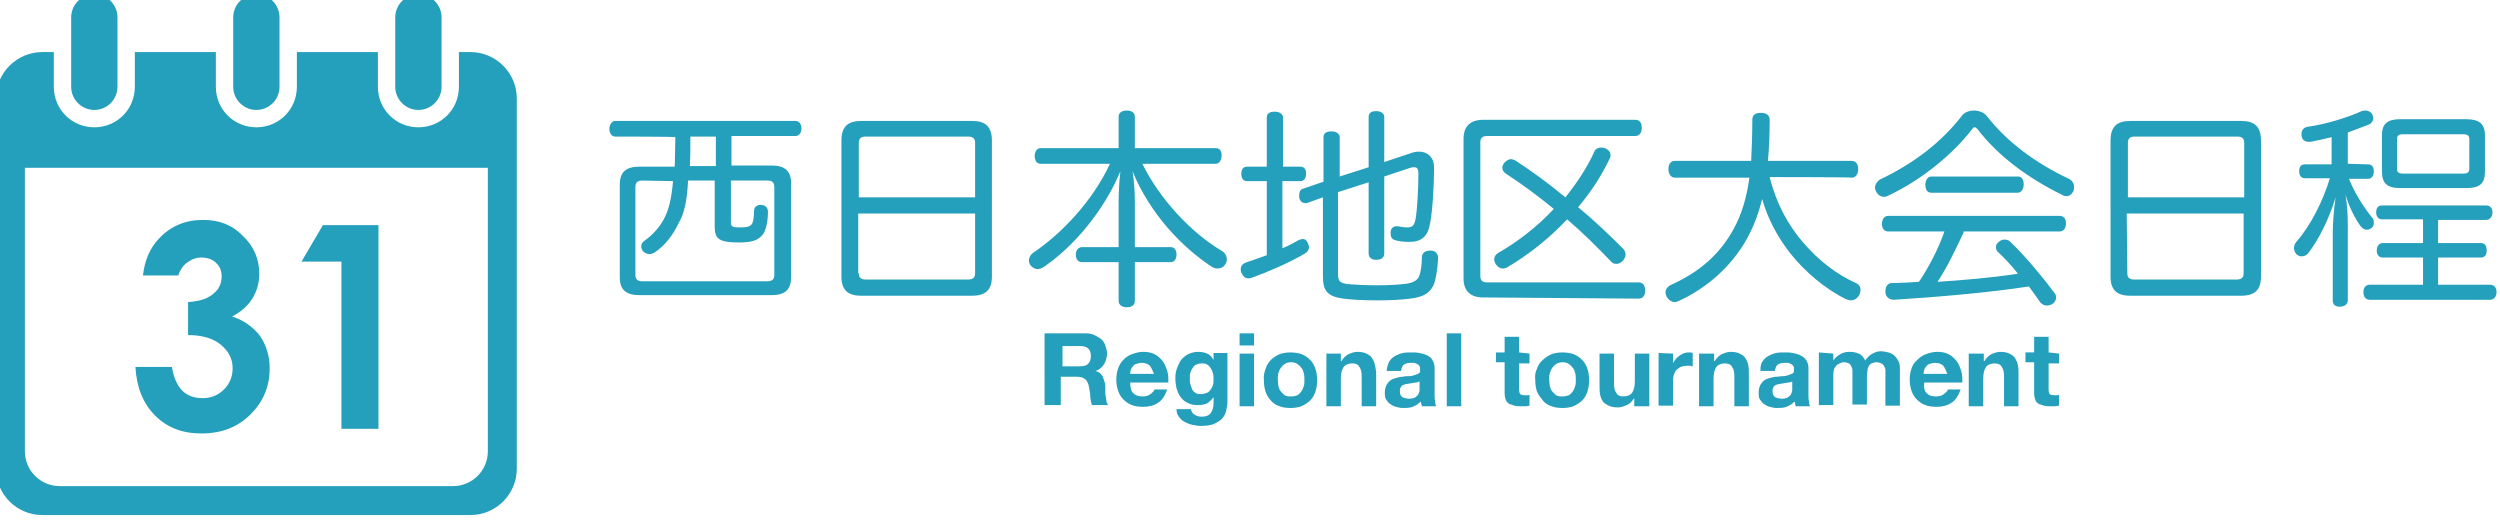 <svg id="レイヤー_1" xmlns="http://www.w3.org/2000/svg" width="432" height="90" viewBox="0 0 432 90"><style>.st0{fill:#249fbc}</style><path class="st0" d="M81.3 9h-2v6c0 3.9-3.1 7-7 7s-7-3.1-7-7V9h-14v6c0 3.9-3.1 7-7 7s-7-3.1-7-7V9h-14v6c0 3.9-3.1 7-7 7s-7-3.1-7-7V9h-2c-4.4 0-8 3.6-8 8v64c0 4.4 3.6 8 8 8h74c4.4 0 8-3.6 8-8V17c0-4.4-3.6-8-8-8zm3 69c0 3.3-2.7 6-6 6h-68c-3.3 0-6-2.7-6-6V29h80v49z"/><path class="st0" d="M44.3 19c2.2 0 4-1.8 4-4V3c0-2.2-1.8-4-4-4s-4 1.8-4 4v12c0 2.2 1.8 4 4 4zM16.3 19c2.2 0 4-1.8 4-4V3c0-2.2-1.8-4-4-4s-4 1.8-4 4v12c0 2.2 1.8 4 4 4zM72.3 19c2.2 0 4-1.8 4-4V3c0-2.2-1.8-4-4-4s-4 1.8-4 4v12c0 2.2 1.8 4 4 4z"/><g><path class="st0" d="M30.8 47.6h-6.1c.3-2.6 1.2-4.7 2.7-6.3 2-2.2 4.6-3.3 7.7-3.3 2.8 0 5.1.9 6.9 2.8 1.9 1.8 2.8 4 2.8 6.5 0 1.6-.4 3-1.2 4.3-.8 1.3-2 2.3-3.5 3.1 2 .6 3.6 1.8 4.8 3.3 1.1 1.6 1.7 3.5 1.7 5.6 0 3.2-1.1 5.8-3.3 8-2.2 2.2-5 3.3-8.5 3.3-3.3 0-5.9-1-8-3.1-2.1-2.1-3.2-4.9-3.4-8.4h6.3c.3 1.8.9 3.2 1.8 4.1.9.9 2.1 1.3 3.5 1.3 1.5 0 2.7-.5 3.7-1.5s1.5-2.2 1.5-3.7c0-1.6-.7-2.9-2-4s-3.2-1.7-5.7-1.7v-5.7c1.5-.1 2.7-.4 3.4-.8.8-.4 1.3-.9 1.8-1.5.4-.7.6-1.3.6-2.1 0-1-.3-1.8-1-2.4-.6-.6-1.5-.9-2.5-.9-.9 0-1.7.3-2.5.9-.7.5-1.2 1.3-1.5 2.2zM55.8 38.9h9.6v35.2H59V45.2h-6.9l3.7-6.3z"/></g><g><path class="st0" d="M106.3 23.6c-.6 0-1-.6-1-1.3 0-.7.4-1.4 1-1.4h31.2c.6 0 1 .6 1 1.3s-.4 1.3-1 1.3h-11.1v5.1h6.9c2.3 0 3.4.9 3.4 3.1v16.2c0 2.2-1.1 3.1-3.4 3.1h-22.8c-2.3 0-3.4-.9-3.4-3.1v-16c0-2.2 1.1-3.1 3.4-3.1h6.1c0-1.7.1-3.4.1-5.1 0-.1-10.4-.1-10.4-.1zm4.7 7.6c-.8 0-1.2.3-1.2 1.1v15.2c0 .8.4 1.1 1.2 1.1h21.6c.8 0 1.2-.3 1.2-1.1V32.3c0-.8-.4-1.1-1.2-1.1h-6.3v7.1c0 .9.2 1 1.7 1 1.2 0 1.7-.2 2-.7.2-.5.3-1.3.3-2.2 0-.6.5-1 1.1-1h.2c.7.1 1.1.5 1.1 1.2 0 1.6-.3 3-.8 3.8-.8 1.1-1.9 1.5-4.2 1.5-3.4 0-4.2-.6-4.2-2.7v-8h-4.6c-.2 3.8-.7 5.7-1.6 7.3-1 2.1-2.3 3.8-4 5-.4.3-.7.4-1.1.4-.4 0-.8-.2-1.1-.5-.2-.3-.3-.5-.3-.8 0-.4.2-.8.7-1.1 1.4-1 2.7-2.5 3.4-4 .7-1.5 1.1-3 1.4-6.2l-5.3-.1zm8.3-7.6c0 1.7 0 3.4-.1 5.1h4.5v-5.1h-4.4zM171.4 47.8c0 2.3-1.1 3.3-3.4 3.3h-19.2c-2.3 0-3.4-1-3.4-3.3V24.3c0-2.4 1.1-3.4 3.4-3.4H168c2.3 0 3.4 1 3.4 3.4v23.5zm-2.9-13.7v-9.4c0-.8-.4-1.1-1.2-1.1h-17.7c-.8 0-1.2.3-1.2 1.1v9.4h20.1zm-20.1 13.1c0 .8.4 1.1 1.2 1.1h17.7c.8 0 1.2-.3 1.2-1.1V36.9h-20.2v10.3zM179.8 28.3c-.7 0-1-.6-1-1.4 0-.7.4-1.3 1-1.3h13.5v-5.4c0-.7.5-1.1 1.4-1.1.9 0 1.4.4 1.4 1.1v5.4h14c.7 0 1 .5 1 1.3 0 .7-.4 1.4-1 1.4h-12.7c3 6.1 8.4 11.9 13.8 15.1.5.3.8.9.8 1.4 0 .3-.1.7-.3.9-.3.5-.8.7-1.3.7-.3 0-.7-.1-1-.3-5.2-3.4-10.7-9.2-13.7-16.5.3 1.7.4 3.7.4 5.3v7.8h6.2c.7 0 1 .6 1 1.3 0 .8-.4 1.3-1 1.3h-6.2V52c0 .7-.5 1.1-1.4 1.1-.8 0-1.4-.4-1.4-1.1v-6.7H187c-.7 0-1.1-.5-1.1-1.3 0-.7.4-1.3 1.1-1.3h6.3v-7.8c0-1.6.1-3.6.3-5.3-2.9 7-8.3 13.2-13.2 16.5-.4.3-.8.4-1.1.4-.4 0-.8-.2-1.2-.6-.2-.3-.3-.6-.3-.9 0-.5.3-1 .7-1.3 4.8-3.2 10.3-8.9 13.3-15.4h-12zM224.7 28.8c.7 0 1 .5 1 1.2s-.3 1.3-1 1.3h-3.1v11.6c1-.4 1.9-.9 2.8-1.4.3-.1.5-.2.7-.2.4 0 .7.2.9.7.1.3.2.5.2.7 0 .4-.2.8-.7 1.1-2.5 1.5-6.4 3.2-9.2 4.2-.2.1-.4.1-.6.1-.5 0-.9-.3-1.2-1-.1-.2-.1-.4-.1-.6 0-.5.3-.9.8-1.1 1.1-.4 2.4-.8 3.7-1.3V31.3h-3.4c-.7 0-1-.5-1-1.3 0-.7.3-1.2 1-1.2h3.4v-8.5c0-.7.5-1 1.4-1 .8 0 1.4.4 1.4 1v8.5h3zm6.5 4.4v14c0 1.3.2 1.7 1.7 1.9 1.2.1 3.2.2 5 .2 2 0 3.9-.1 5.3-.3 1.1-.2 1.7-.6 2-1.2.3-.7.5-2 .5-3.3 0-.8.6-1.2 1.4-1.2h.1c.8 0 1.3.5 1.3 1.3v.1c-.1 1.9-.4 3.7-.8 4.6-.6 1.2-1.5 2-4 2.3-1.6.2-3.3.3-5.8.3-2.2 0-4.2-.1-5.8-.3-2.9-.4-3.5-1.5-3.5-3.9V34.1l-2.8 1h-.3c-.5 0-.9-.4-1-1v-.4c0-.5.2-1 .7-1.1l3.5-1.2v-7.7c0-.7.5-1 1.4-1 .8 0 1.4.4 1.4 1v6.8l5-1.6v-8.7c0-.7.5-1 1.3-1s1.4.4 1.4 1V28l4.5-1.5c.5-.2 1-.3 1.5-.3 1.5 0 2.6 1 2.6 2.7 0 3.7-.3 7.8-.7 9.8-.4 2.2-1.5 3.1-3.6 3.1-.9 0-1.8-.1-2.4-.3-.5-.1-.8-.5-.8-1.1V40c.1-.6.5-.9 1-.9h.3c.5.1 1 .2 1.6.2.9 0 1.2-.4 1.4-1.4.3-1.6.5-5.4.5-7.9 0-.8-.2-1.1-.7-1.1-.2 0-.4 0-.7.1l-4.5 1.5v13.3c0 .7-.5 1.1-1.4 1.1-.8 0-1.3-.4-1.3-1.1V31.5l-5.3 1.7zM256.3 51.4c-2.2 0-3.4-1.1-3.4-3.3V24c0-2.2 1.2-3.3 3.4-3.3h26.3c.7 0 1.1.5 1.1 1.4 0 .8-.4 1.4-1.1 1.4H257c-.8 0-1.2.3-1.2 1.1v23.1c0 .8.4 1.1 1.2 1.1h26.2c.7 0 1.1.6 1.1 1.4s-.4 1.4-1.1 1.4l-26.9-.2zm3.9-21.4c-.4-.3-.6-.6-.6-1 0-.3.1-.5.3-.8.3-.4.8-.7 1.2-.7.2 0 .4.1.7.2 2.8 1.8 5.8 4 8.7 6.4 2-2.5 3.8-5.2 5-7.9.2-.5.7-.7 1.1-.7.2 0 .5 0 .7.1.6.2 1 .7 1 1.2 0 .2 0 .4-.1.5-1.4 3-3.3 5.9-5.5 8.5 2.8 2.3 5.4 4.8 7.8 7.2.3.3.4.7.4 1s-.2.8-.5 1.1c-.4.4-.8.5-1.1.5s-.7-.1-1-.5c-2.3-2.4-4.8-4.9-7.5-7.2-3 3.2-6.5 6-10.2 8.2-.3.2-.6.3-.9.3-.5 0-.9-.3-1.2-.7-.2-.3-.3-.6-.3-.9 0-.4.2-.8.7-1.1 3.5-2 6.8-4.6 9.6-7.6-2.7-2.2-5.5-4.3-8.3-6.1zM305.8 30.6c1.1 4.5 3.2 8.3 5.7 11.2 2.7 3.2 6 5.7 9.2 7.1.6.3.8.7.8 1.2 0 .3-.1.7-.3 1-.3.5-.8.8-1.3.8-.3 0-.6-.1-.9-.2-3.5-1.7-7.1-4.7-9.7-8-2.1-2.7-3.8-5.8-4.8-9.3-.6 2.4-1.4 4.6-2.6 6.8-2.6 4.7-6.8 8.5-11.8 10.8-.3.1-.5.2-.7.2-.5 0-1-.3-1.4-.9-.1-.3-.2-.5-.2-.8 0-.5.3-.9.8-1.2 5.1-2.3 8.5-5.3 10.9-9.6 1.5-2.7 2.3-5.5 2.8-9h-12.9c-.7 0-1.1-.7-1.1-1.5s.4-1.4 1.1-1.4h13.2c.1-2 .2-4.4.2-7.1 0-.9.6-1.2 1.5-1.2s1.5.4 1.5 1.2c0 2.6-.1 4.9-.3 7.1H320c.7 0 1.1.6 1.1 1.4 0 .8-.4 1.5-1.1 1.5-.1-.1-14.2-.1-14.2-.1zM341.1 19.1c.8 0 1.6.3 2.1.8 3.7 4.8 8.8 8.4 14.3 11 .6.3.9.8.9 1.4 0 .2 0 .4-.1.7-.3.6-.7.9-1.2.9-.3 0-.6-.1-.9-.3-5.7-2.8-10.9-6.6-14.5-11.3-.2-.2-.3-.3-.5-.3s-.3.1-.4.3c-3.3 4.3-8.7 8.8-14.7 11.6-.2.1-.4.1-.6.1-.5 0-1-.3-1.3-.9-.1-.2-.2-.4-.2-.7 0-.5.4-1.1.9-1.4 5.7-2.7 10.6-6.4 14.2-11.1.4-.5 1.2-.8 2-.8zm-1.8 21.1c-1.4 2.9-2.7 5.8-4.5 8.5 4.6-.3 9.3-.7 13.9-1.4-1.1-1.4-2.3-2.7-3.5-3.8-.2-.2-.3-.5-.3-.8 0-.4.2-.7.5-.9.3-.3.7-.4 1-.4.4 0 .7.1 1 .4 2.6 2.5 5.6 6.1 7.6 8.8.2.2.3.5.3.8 0 .4-.2.8-.6 1.1-.3.2-.7.3-1 .3-.4 0-.8-.2-1.1-.5-.6-.9-1.3-1.8-2-2.8-7.2 1.1-15.6 1.8-23.3 2.3h-.1c-.7 0-1.4-.5-1.4-1.4v-.1c0-.8.4-1.4 1.2-1.4 1.5 0 3.1-.1 4.6-.2 1.8-2.7 3.3-5.6 4.4-8.7h-9.7c-.7 0-1.1-.5-1.1-1.3s.4-1.4 1.1-1.4h29.6c.7 0 1.1.5 1.1 1.3s-.4 1.4-1.1 1.4h-16.6zm9.4-9.7c.7 0 1 .6 1 1.4 0 .7-.4 1.4-1 1.4h-15c-.7 0-1-.6-1-1.4 0-.7.4-1.4 1-1.4h15zM390.7 47.8c0 2.3-1.1 3.3-3.4 3.3h-19.2c-2.3 0-3.4-1-3.4-3.3V24.3c0-2.4 1.1-3.4 3.4-3.4h19.2c2.3 0 3.4 1 3.4 3.4v23.5zm-2.9-13.7v-9.4c0-.8-.4-1.1-1.2-1.1h-17.7c-.8 0-1.2.3-1.2 1.1v9.4h20.1zm-20.2 13.1c0 .8.4 1.1 1.2 1.1h17.7c.8 0 1.2-.3 1.2-1.1V36.9h-20.2l.1 10.3zM409.2 28.4c.7 0 1 .5 1 1.2 0 .8-.4 1.3-1 1.3h-3.3c1 2.5 2.6 5 4 6.7.2.2.3.5.3.8 0 .4-.1.8-.4 1-.3.2-.5.3-.8.3-.4 0-.7-.2-1-.5-1-1.3-2.2-3.7-2.7-5.6.3 1.8.4 3.7.4 5.3v13c0 .7-.6 1.1-1.4 1.1-.8 0-1.2-.4-1.2-1.1V40.2c0-1.7.2-4.1.5-6.1-1.2 3.9-3 7.4-4.7 9.6-.3.4-.7.6-1.2.6-.3 0-.5-.1-.8-.3-.3-.3-.5-.7-.5-1.1 0-.4.1-.7.4-1.1 2.4-2.7 4.6-7 5.8-11h-4.3c-.7 0-1-.5-1-1.2 0-.8.3-1.2 1-1.2h4.6v-4.7c-1.3.3-2.5.6-3.6.8h-.4c-.7 0-1.1-.4-1.2-1.1v-.3c0-.6.4-1.1 1.1-1.2 3-.4 6.9-1.6 9.3-2.7.2-.1.5-.1.7-.1.4 0 .8.2 1.1.6.1.2.2.5.2.7 0 .5-.3.9-.7 1.1-1.1.4-2.4.9-3.7 1.4v5.4l3.5.1zm21.1 20.8c.7 0 1.1.5 1.1 1.3 0 .7-.4 1.3-1.1 1.3h-20.8c-.7 0-1.1-.5-1.1-1.3s.4-1.3 1.1-1.3h9.2v-4.7h-7c-.6 0-1-.5-1-1.2s.4-1.3 1-1.3h7v-4.1h-7.1c-.7 0-1-.6-1-1.2 0-.8.4-1.2 1-1.2h18c.7 0 1.1.5 1.1 1.2s-.4 1.3-1.1 1.3h-8.3v4h7.4c.7 0 1 .5 1 1.3 0 .7-.3 1.2-1 1.2h-7.4v4.7h9zm-.9-19.5c0 2-.9 2.8-3.2 2.8h-11.4c-2.3 0-3.2-.8-3.2-2.9v-6.2c0-2 .9-2.8 3.2-2.8h11.4c2.2 0 3.2.8 3.2 2.8v6.3zm-3.8.3c.8 0 1.1-.2 1.1-.9v-5c0-.7-.3-.9-1.1-.9h-10.3c-.8 0-1.1.2-1.1.9v5c0 .7.3.9 1.1.9h10.3z"/></g><g><path class="st0" d="M187.6 57.6c.6 0 1.1.1 1.5.3s.8.4 1.2.7c.3.3.6.7.7 1.1s.3.9.3 1.3c0 .7-.2 1.4-.5 1.9s-.8 1-1.5 1.2c.3.1.6.2.8.4.2.2.4.4.5.7l.3.9c.1.3.1.6.1 1v.7c0 .3 0 .5.1.8 0 .3.1.5.1.8.1.3.2.5.3.6h-2.8c-.2-.4-.2-.9-.3-1.4 0-.6-.1-1.1-.2-1.6-.1-.7-.3-1.1-.6-1.4s-.8-.5-1.5-.5h-2.8V70h-2.8V57.6h7.1zm-1 5.7c.6 0 1.1-.1 1.4-.4.3-.3.5-.7.5-1.4 0-.6-.2-1.1-.5-1.3-.3-.3-.8-.4-1.4-.4h-3v3.5h3zM195.9 68c.4.4.9.5 1.6.5.5 0 .9-.1 1.3-.4.4-.3.6-.5.7-.8h2.2c-.4 1.1-.9 1.9-1.6 2.3-.7.5-1.6.7-2.6.7-.7 0-1.4-.1-1.9-.3-.6-.2-1.1-.6-1.5-1-.4-.4-.7-.9-.9-1.5-.2-.6-.3-1.2-.3-1.9s.1-1.3.3-1.9c.2-.6.5-1.1.9-1.5.4-.4.9-.8 1.5-1s1.2-.4 1.9-.4c.8 0 1.4.1 2 .4.6.3 1 .7 1.4 1.2.4.5.6 1.1.8 1.7.2.6.2 1.3.2 2h-6.6c0 1 .2 1.6.6 1.9zm2.8-4.8c-.3-.3-.8-.5-1.4-.5-.4 0-.7.1-1 .2-.3.1-.5.3-.6.5-.2.2-.3.4-.3.6-.1.2-.1.4-.1.6h4.1c-.2-.5-.4-1-.7-1.4zM211.9 70.9c-.1.5-.3.9-.6 1.3s-.8.7-1.4 1c-.6.3-1.5.4-2.5.4-.4 0-.9-.1-1.4-.2-.5-.1-.9-.3-1.3-.5s-.7-.5-1-.9c-.3-.4-.4-.8-.4-1.3h2.5c.1.5.3.8.7 1 .3.2.7.3 1.2.3.7 0 1.2-.2 1.5-.6.3-.4.5-1 .5-1.6v-1.2c-.3.5-.7.8-1.1 1.1-.5.2-1 .3-1.6.3-.7 0-1.3-.1-1.8-.4-.5-.2-.9-.6-1.2-1-.3-.4-.5-.9-.7-1.5-.1-.6-.2-1.1-.2-1.8 0-.6.1-1.2.3-1.7.2-.5.4-1 .7-1.4s.7-.7 1.2-1c.5-.2 1-.4 1.7-.4.6 0 1.1.1 1.6.3.5.2.8.6 1.1 1.1V61h2.4v8.5c0 .5-.1.9-.2 1.4zm-3.4-3c.3-.1.5-.3.7-.6.2-.2.3-.5.4-.8.1-.3.1-.6.1-.9 0-.4 0-.7-.1-1.1-.1-.3-.2-.6-.4-.9-.2-.3-.4-.5-.6-.6-.3-.2-.6-.2-1-.2s-.7.1-.9.2-.5.3-.6.6c-.2.2-.3.5-.4.8-.1.3-.1.6-.1 1 0 .3 0 .7.1 1l.3.9c.2.3.4.5.6.6.3.2.6.2 1 .2.3 0 .6-.1.9-.2zM214.2 59.7v-2.1h2.5v2.1h-2.5zm2.5 1.4v9.1h-2.5v-9.1h2.5zM218.7 63.7c.2-.6.5-1.1.9-1.5.4-.4.9-.7 1.5-1 .6-.2 1.2-.3 1.9-.3s1.4.1 1.9.3c.6.2 1.1.6 1.5 1 .4.4.7.9.9 1.5.2.6.3 1.3.3 2s-.1 1.4-.3 2c-.2.6-.5 1.1-.9 1.5-.4.4-.9.7-1.5 1-.6.2-1.2.3-1.9.3s-1.4-.1-1.9-.3c-.6-.2-1.1-.5-1.5-1-.4-.4-.7-.9-.9-1.5-.2-.6-.3-1.2-.3-2-.1-.8.1-1.4.3-2zm2.2 3c.1.3.2.7.4.9s.4.5.7.7c.3.2.6.2 1.1.2s.8-.1 1.1-.2c.3-.2.5-.4.7-.7.2-.3.3-.6.4-.9.1-.3.1-.7.1-1.1s0-.7-.1-1.1-.2-.7-.4-.9c-.2-.3-.4-.5-.7-.7-.3-.2-.6-.3-1.1-.3s-.8.1-1.1.3c-.3.2-.5.4-.7.7-.2.3-.3.6-.4.9-.1.4-.1.7-.1 1.1s.1.8.1 1.1zM231.7 61.1v1.3h.1c.3-.5.7-.9 1.2-1.2.5-.2 1-.4 1.5-.4.7 0 1.2.1 1.6.3.4.2.8.4 1 .8.2.3.4.7.5 1.2.1.5.2 1 .2 1.5v5.6h-2.5v-5.1c0-.8-.1-1.3-.4-1.7-.2-.4-.6-.6-1.2-.6-.7 0-1.2.2-1.5.6-.3.4-.5 1.1-.5 2v4.8h-2.5v-9.1h2.5zM240.1 62.4c.3-.4.6-.7 1-.9.4-.2.8-.4 1.3-.5.5-.1 1-.1 1.5-.1s.9 0 1.4.1.9.2 1.3.4.7.4.9.8c.2.3.4.8.4 1.3v4.7c0 .4 0 .8.1 1.2 0 .4.1.7.2.8h-2.5c0-.1-.1-.3-.1-.4 0-.1-.1-.3-.1-.4-.4.4-.9.7-1.4.9-.5.2-1.1.2-1.7.2-.4 0-.8-.1-1.2-.2-.4-.1-.7-.3-1-.5-.3-.2-.5-.5-.7-.8-.2-.3-.2-.7-.2-1.2s.1-.9.3-1.3c.2-.3.4-.6.7-.8.3-.2.6-.3 1-.4.4-.1.7-.2 1.1-.2.4-.1.7-.1 1.1-.1.4 0 .7-.1 1-.2.3-.1.5-.2.7-.3.2-.1.2-.3.2-.6s0-.5-.1-.6c-.1-.2-.2-.3-.4-.4s-.3-.1-.5-.2h-.6c-.5 0-.9.1-1.2.3-.3.2-.4.6-.5 1.1h-2.5c.1-.8.3-1.3.5-1.7zm5 3.6c-.2.1-.3.1-.5.1s-.4.1-.6.1c-.2 0-.4.1-.6.1-.2 0-.4.1-.6.1-.2.1-.3.1-.5.2-.1.1-.2.2-.3.4s-.1.3-.1.6c0 .2 0 .4.1.6s.2.3.3.4c.1.1.3.1.5.2.2 0 .4.1.6.1.5 0 .9-.1 1.1-.2.3-.2.5-.4.6-.6.1-.2.2-.5.2-.7v-1.5c.1 0-.1 0-.2.1zM252.5 57.6v12.6H250V57.6h2.5zM264.3 61.1v1.7h-1.8v4.5c0 .4.1.7.2.8.1.1.4.2.8.2h.4c.1 0 .3 0 .4-.1v1.9c-.2 0-.4.1-.7.1h-.8c-.4 0-.8 0-1.1-.1l-.9-.3c-.3-.2-.5-.4-.6-.7-.1-.3-.2-.7-.2-1.1v-5.4h-1.5v-1.7h1.5v-2.7h2.5v2.7l1.8.2zM265.6 63.7c.2-.6.5-1.1 1-1.5.4-.4.9-.7 1.5-1 .6-.2 1.2-.3 1.9-.3s1.4.1 1.9.3c.6.2 1.1.6 1.5 1 .4.4.7.9.9 1.5.2.6.3 1.3.3 2s-.1 1.4-.3 2c-.2.6-.5 1.1-.9 1.5-.4.4-.9.7-1.5 1-.6.2-1.2.3-1.9.3s-1.4-.1-1.9-.3c-.6-.2-1.1-.5-1.5-1s-.7-.9-1-1.5c-.2-.6-.3-1.2-.3-2-.1-.8 0-1.4.3-2zm2.2 3c.1.3.2.7.4.9s.4.5.7.7c.3.2.6.2 1.1.2.4 0 .8-.1 1.1-.2.3-.2.5-.4.7-.7.2-.3.3-.6.4-.9.1-.3.1-.7.1-1.1s0-.7-.1-1.1c-.1-.4-.2-.7-.4-.9-.2-.3-.4-.5-.7-.7-.3-.2-.6-.3-1.1-.3-.4 0-.8.1-1.1.3-.3.2-.5.4-.7.7-.2.3-.3.6-.4.9s-.1.7-.1 1.1.1.8.1 1.1zM282.4 70.2v-1.3h-.1c-.3.5-.7.9-1.2 1.1-.5.2-1 .4-1.5.4-.7 0-1.2-.1-1.6-.3-.4-.2-.8-.4-1-.7-.2-.3-.4-.7-.5-1.2-.1-.5-.1-1-.1-1.5v-5.6h2.5v5.1c0 .8.1 1.3.4 1.7.2.4.6.6 1.2.6.7 0 1.2-.2 1.5-.6s.5-1.1.5-2v-4.8h2.5v9.1h-2.6zM289.1 61.1v1.7c.1-.3.3-.5.5-.8.2-.2.4-.4.7-.6s.5-.3.8-.4c.3-.1.6-.1.9-.1.2 0 .3 0 .5.1v2.3c-.1 0-.3 0-.4-.1h-.5c-.5 0-.8.1-1.2.2-.3.2-.6.4-.8.6-.2.3-.3.6-.4.9-.1.4-.1.7-.1 1.1v4.1h-2.5V61l2.5.1zM296.2 61.1v1.3h.1c.3-.5.7-.9 1.2-1.2.5-.2 1-.4 1.5-.4.7 0 1.2.1 1.6.3.4.2.8.4 1 .8.2.3.4.7.5 1.2.1.5.1 1 .1 1.5v5.6h-2.5v-5.1c0-.8-.1-1.3-.4-1.7-.2-.4-.6-.6-1.2-.6-.7 0-1.2.2-1.5.6-.3.4-.5 1.1-.5 2v4.8h-2.5v-9.1h2.6zM304.6 62.4c.3-.4.6-.7 1-.9.4-.2.8-.4 1.3-.5.5-.1 1-.1 1.5-.1s.9 0 1.4.1.9.2 1.3.4.7.4 1 .8c.2.3.4.8.4 1.3v4.7c0 .4 0 .8.1 1.2 0 .4.1.7.2.8h-2.5c0-.1-.1-.3-.1-.4 0-.1 0-.3-.1-.4-.4.4-.9.7-1.4.9s-1.1.2-1.7.2c-.4 0-.8-.1-1.2-.2-.4-.1-.7-.3-1-.5-.3-.2-.5-.5-.7-.8s-.2-.7-.2-1.2.1-.9.3-1.3c.2-.3.4-.6.7-.8.3-.2.6-.3 1-.4.4-.1.7-.2 1.1-.2s.7-.1 1.1-.1c.4 0 .7-.1 1-.2.3-.1.5-.2.7-.3.2-.1.2-.3.2-.6s0-.5-.1-.6c-.1-.2-.2-.3-.4-.4s-.3-.1-.5-.2h-.6c-.5 0-.9.1-1.2.3s-.4.6-.5 1.1h-2.5c0-.8.1-1.3.4-1.7zm4.9 3.6c-.2.1-.3.1-.5.1s-.4.1-.6.1c-.2 0-.4.1-.6.1-.2 0-.4.1-.6.1-.2.1-.3.1-.5.2-.1.1-.2.2-.3.4s-.1.3-.1.6c0 .2 0 .4.1.6s.2.3.3.4c.1.1.3.1.5.2.2 0 .4.1.6.1.5 0 .9-.1 1.1-.2.3-.2.5-.4.6-.6s.2-.5.2-.7v-1.5c.1 0 0 0-.2.1zM316.8 61.1v1.2c.3-.5.7-.8 1.2-1.1.5-.3 1-.4 1.6-.4.6 0 1.1.1 1.6.3.5.2.8.6 1.1 1.2.3-.4.6-.8 1.1-1.1.5-.3 1-.5 1.6-.5.5 0 .9.1 1.3.2s.8.3 1.1.6c.3.3.5.6.7 1 .2.4.2.9.2 1.5v6.1h-2.5v-5.2-.9c0-.3-.1-.5-.2-.7-.1-.2-.3-.4-.5-.5-.2-.1-.5-.2-.8-.2-.4 0-.6.1-.9.2-.2.1-.4.3-.5.5-.1.2-.2.5-.2.7 0 .3-.1.6-.1.8v5.1h-2.5v-5.1-.8c0-.3-.1-.5-.2-.7-.1-.2-.2-.4-.4-.5-.2-.1-.5-.2-.9-.2-.1 0-.3 0-.5.1l-.6.3c-.2.1-.3.4-.5.6-.1.3-.2.6-.2 1.1V70h-2.5v-9.1l2.5.2zM333 68c.4.4.9.5 1.6.5.5 0 .9-.1 1.3-.4.4-.3.6-.5.7-.8h2.2c-.4 1.1-.9 1.9-1.6 2.3-.7.5-1.6.7-2.6.7-.7 0-1.4-.1-1.9-.3-.6-.2-1.1-.6-1.5-1-.4-.4-.7-.9-.9-1.5-.2-.6-.3-1.2-.3-1.9s.1-1.3.3-1.9c.2-.6.5-1.1 1-1.5.4-.4.9-.8 1.5-1 .6-.2 1.2-.4 1.9-.4.8 0 1.4.1 2 .4.6.3 1 .7 1.4 1.2.4.5.6 1.1.8 1.7.2.6.2 1.3.2 2h-6.6c-.1 1 .1 1.6.5 1.9zm2.8-4.8c-.3-.3-.8-.5-1.4-.5-.4 0-.7.1-1 .2-.3.1-.5.3-.6.5-.2.2-.3.4-.3.6-.1.2-.1.4-.1.6h4.1c-.2-.5-.4-1-.7-1.4zM342.8 61.1v1.3h.1c.3-.5.7-.9 1.2-1.2.5-.2 1-.4 1.5-.4.7 0 1.2.1 1.6.3.4.2.8.4 1 .8.2.3.4.7.5 1.2.1.5.1 1 .1 1.5v5.6h-2.5v-5.1c0-.8-.1-1.3-.4-1.7-.2-.4-.6-.6-1.2-.6-.7 0-1.2.2-1.5.6-.3.4-.5 1.1-.5 2v4.8h-2.5v-9.1h2.6zM355.8 61.1v1.7H354v4.5c0 .4.1.7.2.8.1.1.4.2.8.2h.4c.1 0 .3 0 .4-.1v1.9c-.2 0-.4.1-.7.1h-.8c-.4 0-.8 0-1.1-.1l-.9-.3c-.3-.2-.5-.4-.6-.7-.1-.3-.2-.7-.2-1.1v-5.4H350v-1.7h1.5v-2.7h2.5v2.7l1.8.2z"/></g></svg>